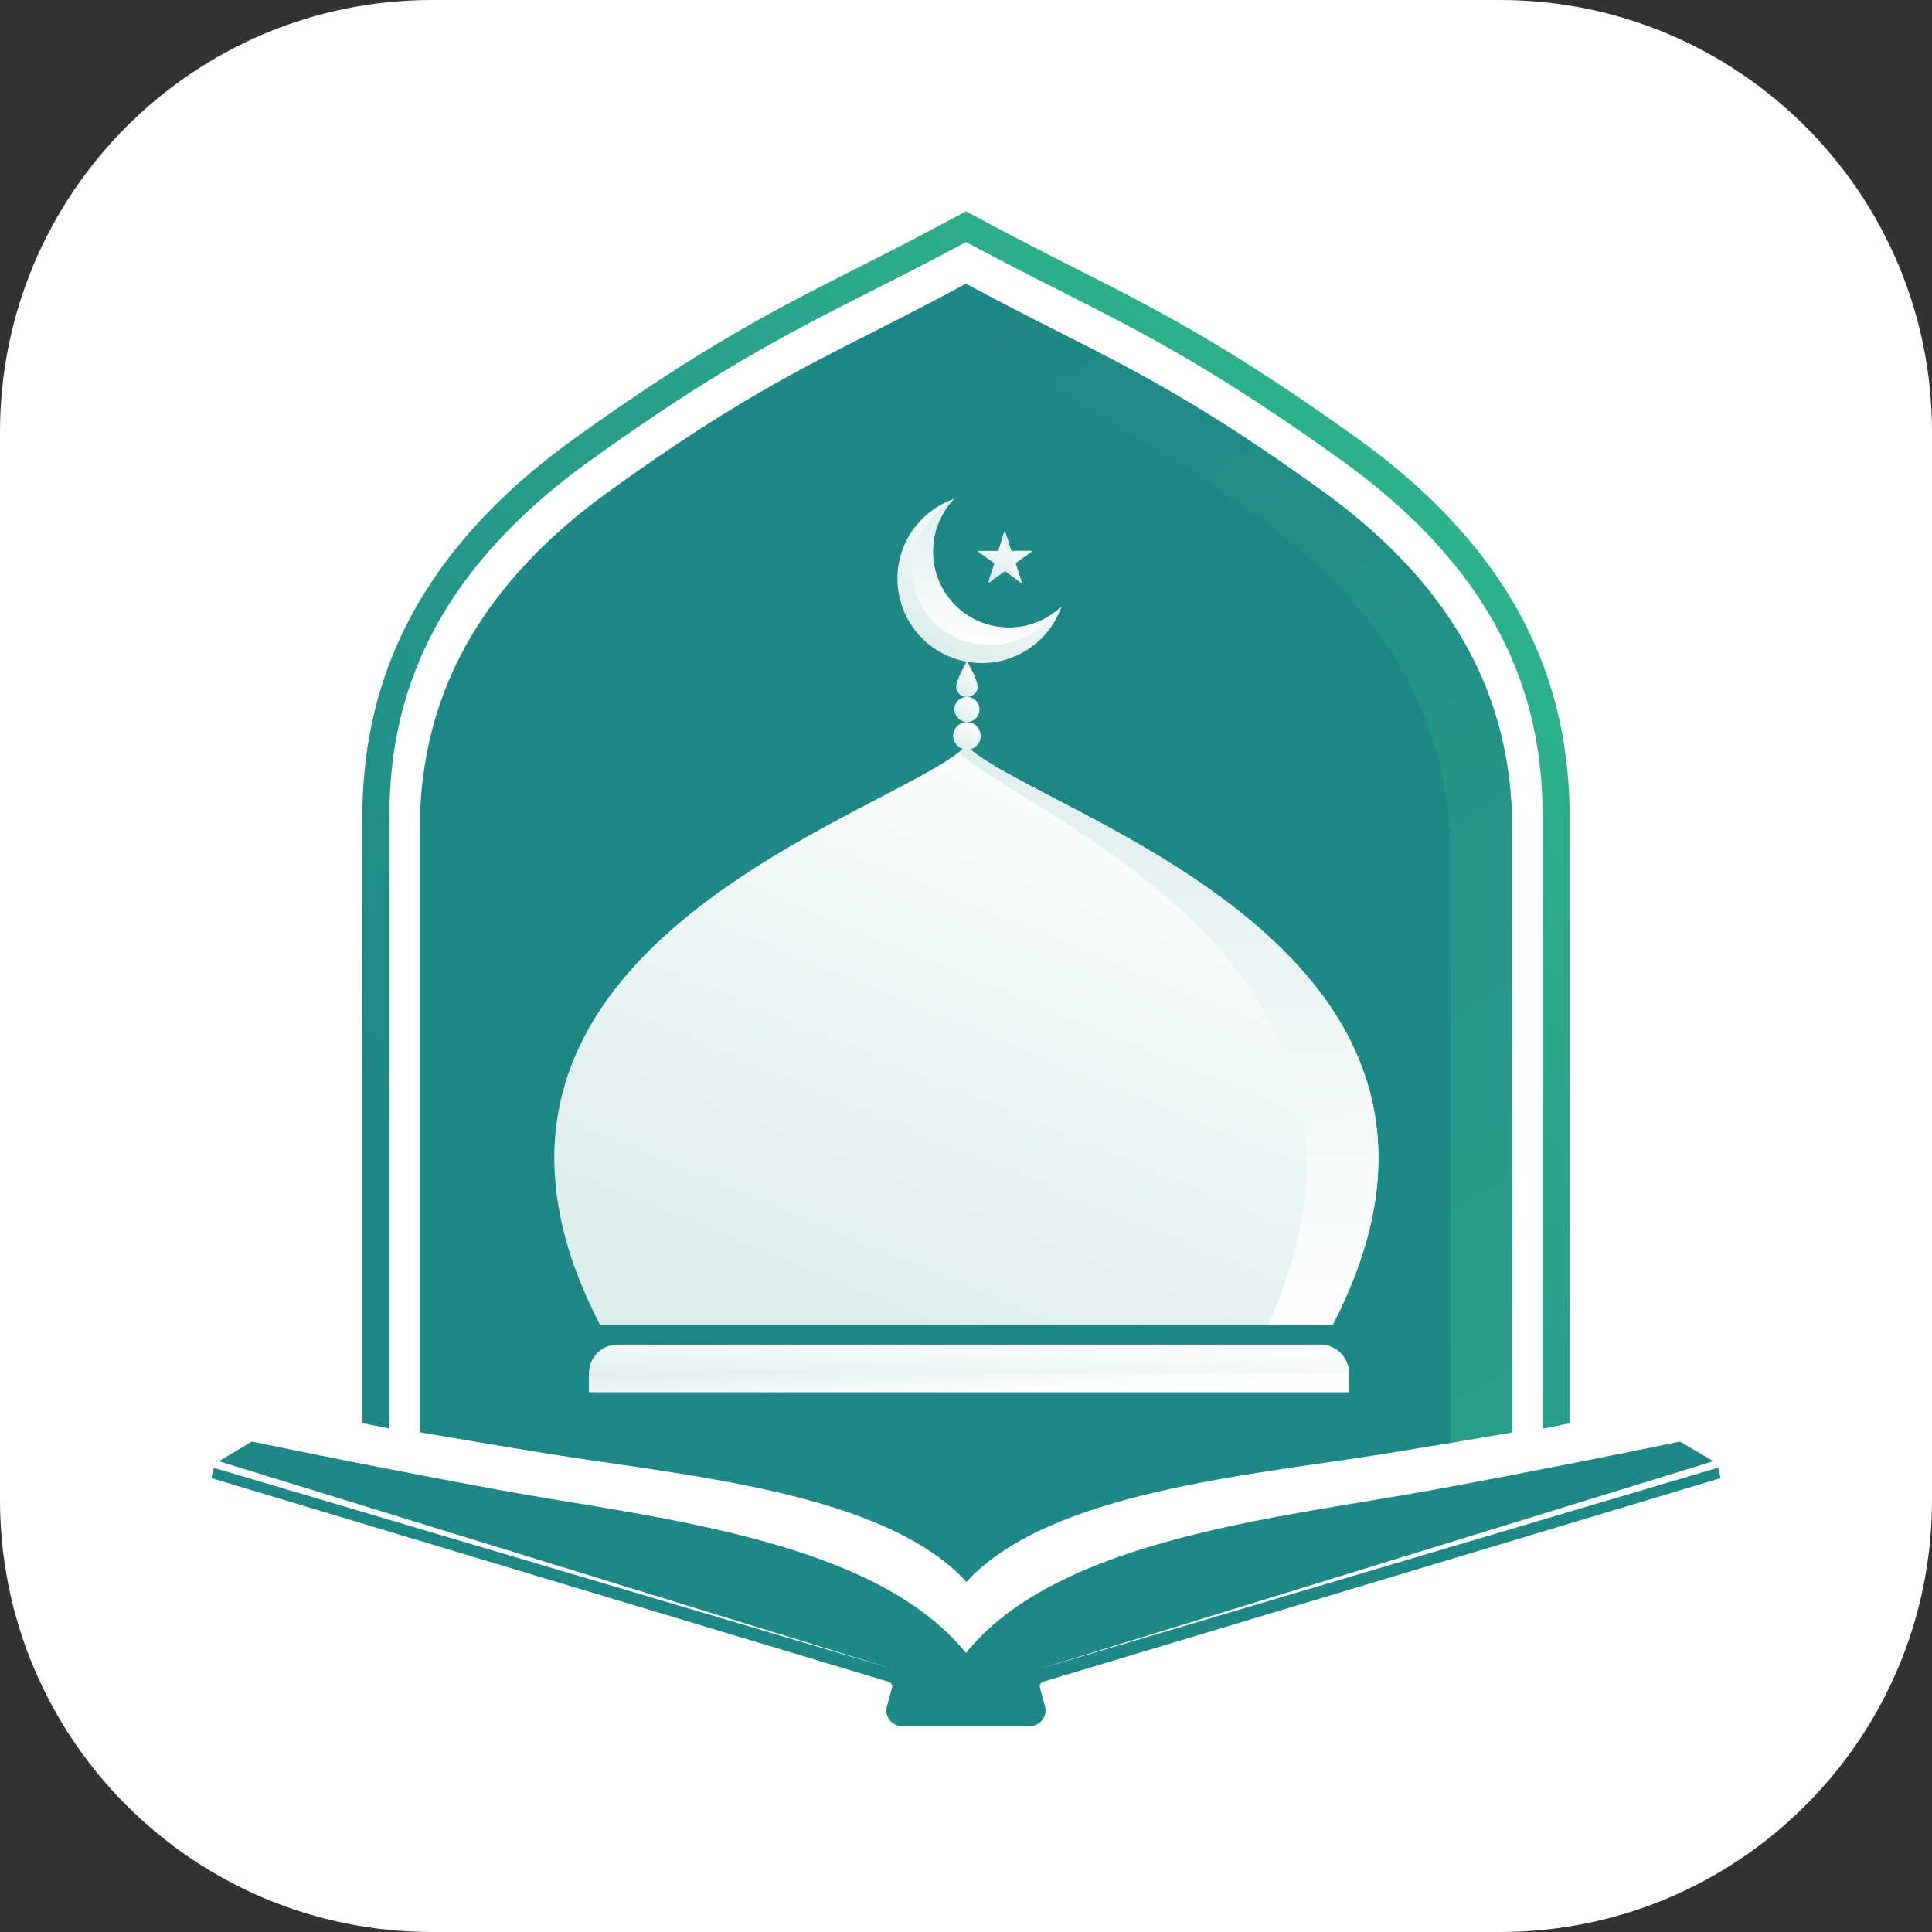 <svg width="96" height="96" viewBox="0 0 96 96" fill="none" xmlns="http://www.w3.org/2000/svg">
<rect x="0" y="0" width="96" height="96" fill="#333333" stroke="none"/>
<path d="M74.531 0H21.469C9.612 0 0 9.612 0 21.469V74.531C0 86.388 9.612 96 21.469 96H74.531C86.388 96 96 86.388 96 74.531V21.469C96 9.612 86.388 0 74.531 0Z" fill="white"/>
<path d="M51.675 83.859C51.658 83.799 51.665 83.734 51.696 83.678C51.726 83.623 51.776 83.582 51.836 83.563L85.5 73.444L85.371 72.928L51.444 82.989L85.134 72.606L83.477 71.631C81.227 72.096 76.676 73.022 71.246 74.025C63.782 75.401 52.609 76.412 47.996 82.136C43.388 76.412 32.214 75.401 24.746 74.025C19.309 73.022 14.76 72.096 12.516 71.631L10.875 72.606L44.565 82.989L10.629 72.938L10.5 73.444L44.164 83.569C44.224 83.587 44.274 83.629 44.304 83.684C44.335 83.74 44.342 83.804 44.325 83.865L44.072 84.782C44.04 84.898 44.035 85.019 44.058 85.137C44.08 85.255 44.13 85.366 44.202 85.462C44.275 85.558 44.368 85.636 44.476 85.689C44.583 85.743 44.702 85.771 44.822 85.772H51.174C51.294 85.771 51.413 85.743 51.52 85.689C51.628 85.636 51.721 85.558 51.794 85.462C51.867 85.366 51.916 85.255 51.939 85.137C51.961 85.019 51.956 84.898 51.924 84.782L51.675 83.859Z" fill="#1E8787"/>
<path d="M78 40.736V70.721L76.656 70.993V40.736C76.656 36.156 75.624 29.321 66.703 22.907C60.352 18.341 56.794 16.532 52.669 14.449C51.219 13.714 49.723 12.949 48 12.028C46.277 12.956 44.781 13.716 43.331 14.449C39.206 16.538 35.644 18.341 29.297 22.907C20.378 29.321 19.344 36.156 19.344 40.736V70.984L18 70.714V40.736C18 37.376 18.624 34.403 19.909 31.644C21.596 28.011 24.495 24.707 28.511 21.814C34.946 17.188 38.55 15.364 42.724 13.251C44.254 12.474 45.836 11.672 47.679 10.672L48 10.5L48.321 10.672C50.164 11.672 51.746 12.474 53.276 13.251C57.45 15.364 61.054 17.188 67.489 21.814C71.505 24.703 74.4 28.001 76.091 31.644C77.376 34.403 78 37.376 78 40.736Z" fill="url(#paint0_linear_9990_34287)"/>
<path d="M75.146 41.381V71.173C73.322 71.49 71.181 71.852 68.863 72.227C62.171 73.307 52.153 74.102 48.023 78.602C43.898 74.102 33.874 73.313 27.182 72.227C24.844 71.852 22.682 71.477 20.854 71.168V41.381C20.854 36.506 22.254 30.176 30.324 24.371C38.394 18.566 41.574 17.58 48 14.1C54.422 17.58 57.606 18.563 65.676 24.375C73.746 30.188 75.146 36.512 75.146 41.381Z" fill="#1E8787"/>
<path opacity="0.5" d="M75.146 41.378V71.173C74.209 71.336 73.172 71.514 72.077 71.696V42.795C72.077 37.92 70.678 31.59 62.608 25.787C54.615 20.042 51.414 19.016 45.118 15.617C46.018 15.156 46.967 14.661 48 14.1C54.422 17.58 57.606 18.563 65.676 24.375C73.746 30.188 75.146 36.508 75.146 41.378Z" fill="url(#paint1_linear_9990_34287)"/>
<path d="M65.625 66.814H30.681C30.495 66.814 30.31 66.851 30.139 66.922C29.967 66.993 29.81 67.098 29.679 67.229C29.547 67.361 29.443 67.517 29.372 67.689C29.301 67.861 29.265 68.045 29.265 68.231V69.169H67.033V68.231C67.034 67.857 66.886 67.498 66.622 67.232C66.358 66.966 65.999 66.816 65.625 66.814Z" fill="url(#paint2_linear_9990_34287)"/>
<path d="M67.033 68.231V69.175H65.651H48.377H48.154H29.883H29.265V68.231H29.82H63.862H67.033Z" fill="url(#paint3_linear_9990_34287)"/>
<path d="M48.144 37.17C51.861 40.545 75.874 47.216 66.223 65.824H29.812C20.203 47.297 43.972 40.614 47.852 37.211H47.893C47.979 37.214 48.064 37.2 48.144 37.17Z" fill="url(#paint4_linear_9990_34287)"/>
<path d="M48.144 37.17C51.861 40.545 75.874 47.216 66.223 65.824H29.812C20.203 47.297 43.972 40.614 47.852 37.211H47.893C47.979 37.214 48.064 37.2 48.144 37.17Z" fill="url(#paint5_linear_9990_34287)"/>
<path d="M66.223 65.824H63.019C71.042 48.18 51.394 40.723 47.625 37.401C47.689 37.35 47.824 37.241 47.858 37.213H47.901C47.984 37.215 48.067 37.201 48.144 37.17C51.861 40.551 75.872 47.215 66.223 65.824Z" fill="url(#paint6_linear_9990_34287)"/>
<path d="M48.049 32.858C48.049 32.858 48.583 33.741 48.583 34.181C48.561 34.308 48.495 34.422 48.396 34.504C48.298 34.586 48.174 34.632 48.046 34.632C47.918 34.632 47.794 34.586 47.696 34.504C47.597 34.422 47.531 34.308 47.509 34.181C47.509 33.75 48.049 32.858 48.049 32.858Z" fill="url(#paint7_linear_9990_34287)"/>
<path d="M47.419 35.25C47.419 35.127 47.457 35.006 47.526 34.904C47.595 34.801 47.693 34.722 47.807 34.675C47.921 34.628 48.047 34.616 48.168 34.64C48.289 34.664 48.401 34.724 48.488 34.811C48.575 34.898 48.635 35.01 48.659 35.131C48.683 35.252 48.671 35.378 48.624 35.492C48.577 35.606 48.498 35.704 48.395 35.773C48.293 35.842 48.172 35.879 48.049 35.88C47.884 35.874 47.727 35.805 47.611 35.688C47.494 35.572 47.425 35.415 47.419 35.25Z" fill="url(#paint8_linear_9990_34287)"/>
<path d="M47.359 36.563C47.36 36.427 47.401 36.295 47.477 36.183C47.553 36.071 47.66 35.984 47.785 35.933C47.911 35.882 48.048 35.869 48.181 35.896C48.314 35.922 48.435 35.988 48.531 36.084C48.627 36.18 48.692 36.301 48.718 36.434C48.745 36.567 48.731 36.705 48.679 36.83C48.628 36.955 48.541 37.062 48.428 37.138C48.316 37.213 48.184 37.254 48.049 37.255C47.868 37.247 47.696 37.172 47.568 37.044C47.441 36.915 47.366 36.744 47.359 36.563Z" fill="url(#paint9_linear_9990_34287)"/>
<path d="M49.59 27.375H48.624C48.619 27.375 48.615 27.377 48.611 27.38C48.607 27.383 48.604 27.387 48.602 27.392C48.6 27.396 48.6 27.401 48.602 27.406C48.603 27.411 48.606 27.415 48.609 27.418L49.391 27.981C49.396 27.983 49.399 27.987 49.401 27.992C49.403 27.997 49.403 28.002 49.401 28.007L49.102 28.926C49.101 28.93 49.101 28.936 49.103 28.94C49.104 28.945 49.107 28.949 49.111 28.952C49.115 28.955 49.119 28.957 49.124 28.957C49.129 28.957 49.134 28.956 49.138 28.954L49.92 28.391C49.924 28.389 49.929 28.387 49.934 28.387C49.939 28.387 49.944 28.389 49.948 28.391L50.73 28.954C50.734 28.956 50.739 28.957 50.744 28.957C50.749 28.957 50.754 28.955 50.757 28.952C50.761 28.949 50.764 28.945 50.766 28.94C50.767 28.936 50.767 28.93 50.766 28.926L50.468 28.007C50.465 28.003 50.463 27.999 50.463 27.994C50.463 27.989 50.465 27.985 50.468 27.981L51.249 27.418C51.253 27.415 51.256 27.411 51.257 27.406C51.259 27.401 51.258 27.396 51.257 27.392C51.255 27.387 51.252 27.383 51.248 27.38C51.244 27.377 51.239 27.375 51.234 27.375H50.269C50.264 27.376 50.258 27.374 50.254 27.371C50.25 27.368 50.247 27.363 50.246 27.358L49.946 26.44C49.944 26.435 49.941 26.431 49.937 26.429C49.933 26.426 49.929 26.425 49.924 26.425C49.919 26.425 49.914 26.426 49.91 26.429C49.906 26.431 49.903 26.435 49.901 26.44L49.603 27.358C49.602 27.362 49.601 27.366 49.599 27.368C49.596 27.371 49.593 27.374 49.59 27.375Z" fill="url(#paint10_linear_9990_34287)"/>
<path d="M50.477 27.983C50.473 27.986 50.47 27.99 50.468 27.994C50.466 27.999 50.465 28.004 50.466 28.009L50.766 28.929C50.767 28.934 50.766 28.939 50.764 28.943C50.763 28.947 50.76 28.951 50.756 28.954C50.752 28.957 50.748 28.958 50.743 28.959C50.739 28.959 50.734 28.958 50.73 28.956L50.499 28.787L50.288 28.136C50.285 28.132 50.284 28.128 50.284 28.123C50.284 28.119 50.285 28.114 50.288 28.11L51.017 27.581C51.02 27.578 51.023 27.574 51.024 27.57C51.025 27.565 51.025 27.561 51.023 27.556C51.021 27.552 51.019 27.548 51.015 27.546C51.011 27.543 51.007 27.542 51.002 27.542H50.102C50.097 27.542 50.093 27.541 50.089 27.538C50.085 27.535 50.083 27.531 50.081 27.527L49.815 26.707L49.905 26.436C49.907 26.431 49.91 26.427 49.914 26.425C49.918 26.422 49.923 26.421 49.928 26.421C49.932 26.421 49.937 26.422 49.941 26.425C49.945 26.427 49.948 26.431 49.95 26.436L50.246 27.354C50.249 27.359 50.252 27.363 50.256 27.366C50.261 27.369 50.266 27.371 50.271 27.371H51.238C51.243 27.372 51.247 27.374 51.251 27.377C51.254 27.381 51.257 27.385 51.258 27.389C51.259 27.394 51.259 27.399 51.257 27.403C51.256 27.407 51.253 27.412 51.249 27.414L50.477 27.983Z" fill="url(#paint11_linear_9990_34287)"/>
<path d="M52.749 30.135C52.515 30.806 52.114 31.407 51.585 31.88C51.055 32.354 50.414 32.685 49.721 32.844C49.028 33.002 48.306 32.981 47.623 32.784C46.941 32.587 46.319 32.219 45.817 31.716C45.315 31.213 44.949 30.591 44.754 29.908C44.558 29.225 44.539 28.503 44.698 27.811C44.858 27.118 45.191 26.477 45.666 25.949C46.14 25.42 46.742 25.02 47.413 24.788C46.729 25.5 46.35 26.453 46.36 27.441C46.369 28.429 46.766 29.374 47.464 30.074C48.161 30.773 49.106 31.171 50.094 31.183C51.082 31.194 52.035 30.818 52.749 30.135Z" fill="url(#paint12_linear_9990_34287)"/>
<path d="M52.749 30.135C50.831 32.749 47.565 32.438 46.125 30.615C44.871 29.012 44.912 26.417 47.407 24.788C46.723 25.5 46.345 26.453 46.354 27.441C46.364 28.429 46.76 29.374 47.458 30.074C48.156 30.773 49.1 31.171 50.088 31.183C51.076 31.194 52.03 30.818 52.744 30.135H52.749Z" fill="url(#paint13_linear_9990_34287)"/>
<defs>
<linearGradient id="paint0_linear_9990_34287" x1="67.309" y1="14.759" x2="22.081" y2="59.587" gradientUnits="userSpaceOnUse">
<stop stop-color="#2FB68E"/>
<stop offset="1" stop-color="#1E8787"/>
</linearGradient>
<linearGradient id="paint1_linear_9990_34287" x1="73.135" y1="70.879" x2="38.961" y2="18.412" gradientUnits="userSpaceOnUse">
<stop stop-color="#2FB68E"/>
<stop offset="1" stop-color="#1E8787"/>
</linearGradient>
<linearGradient id="paint2_linear_9990_34287" x1="64.521" y1="67.013" x2="64.416" y2="69.864" gradientUnits="userSpaceOnUse">
<stop stop-color="white"/>
<stop offset="1" stop-color="#DDEDED"/>
</linearGradient>
<linearGradient id="paint3_linear_9990_34287" x1="29.265" y1="68.231" x2="29.381" y2="70.324" gradientUnits="userSpaceOnUse">
<stop stop-color="#DDEDED"/>
<stop offset="1" stop-color="white"/>
</linearGradient>
<linearGradient id="paint4_linear_9990_34287" x1="61.196" y1="39.188" x2="41.064" y2="67.939" gradientUnits="userSpaceOnUse">
<stop stop-color="#2FB68E"/>
<stop offset="1" stop-color="#1E8787"/>
</linearGradient>
<linearGradient id="paint5_linear_9990_34287" x1="65.769" y1="39.596" x2="53.526" y2="69.283" gradientUnits="userSpaceOnUse">
<stop stop-color="white"/>
<stop offset="1" stop-color="#DDEDED"/>
</linearGradient>
<linearGradient id="paint6_linear_9990_34287" x1="51.895" y1="35.806" x2="52.716" y2="67.237" gradientUnits="userSpaceOnUse">
<stop stop-color="#DDEDED"/>
<stop offset="1" stop-color="white"/>
</linearGradient>
<linearGradient id="paint7_linear_9990_34287" x1="48.512" y1="33.008" x2="47.437" y2="34.112" gradientUnits="userSpaceOnUse">
<stop stop-color="white"/>
<stop offset="1" stop-color="#DDEDED"/>
</linearGradient>
<linearGradient id="paint8_linear_9990_34287" x1="48.588" y1="34.734" x2="47.924" y2="35.861" gradientUnits="userSpaceOnUse">
<stop stop-color="white"/>
<stop offset="1" stop-color="#DDEDED"/>
</linearGradient>
<linearGradient id="paint9_linear_9990_34287" x1="48.64" y1="35.998" x2="47.912" y2="37.233" gradientUnits="userSpaceOnUse">
<stop stop-color="white"/>
<stop offset="1" stop-color="#DDEDED"/>
</linearGradient>
<linearGradient id="paint10_linear_9990_34287" x1="51.081" y1="26.639" x2="49.77" y2="28.973" gradientUnits="userSpaceOnUse">
<stop stop-color="white"/>
<stop offset="1" stop-color="#DDEDED"/>
</linearGradient>
<linearGradient id="paint11_linear_9990_34287" x1="50.11" y1="26.3" x2="50.203" y2="29.083" gradientUnits="userSpaceOnUse">
<stop stop-color="#DDEDED"/>
<stop offset="1" stop-color="white"/>
</linearGradient>
<linearGradient id="paint12_linear_9990_34287" x1="52.207" y1="25.479" x2="47.878" y2="32.82" gradientUnits="userSpaceOnUse">
<stop stop-color="white"/>
<stop offset="1" stop-color="#DDEDED"/>
</linearGradient>
<linearGradient id="paint13_linear_9990_34287" x1="46.837" y1="24.442" x2="46.984" y2="32.4" gradientUnits="userSpaceOnUse">
<stop stop-color="#DDEDED"/>
<stop offset="1" stop-color="white"/>
</linearGradient>
</defs>
</svg>
